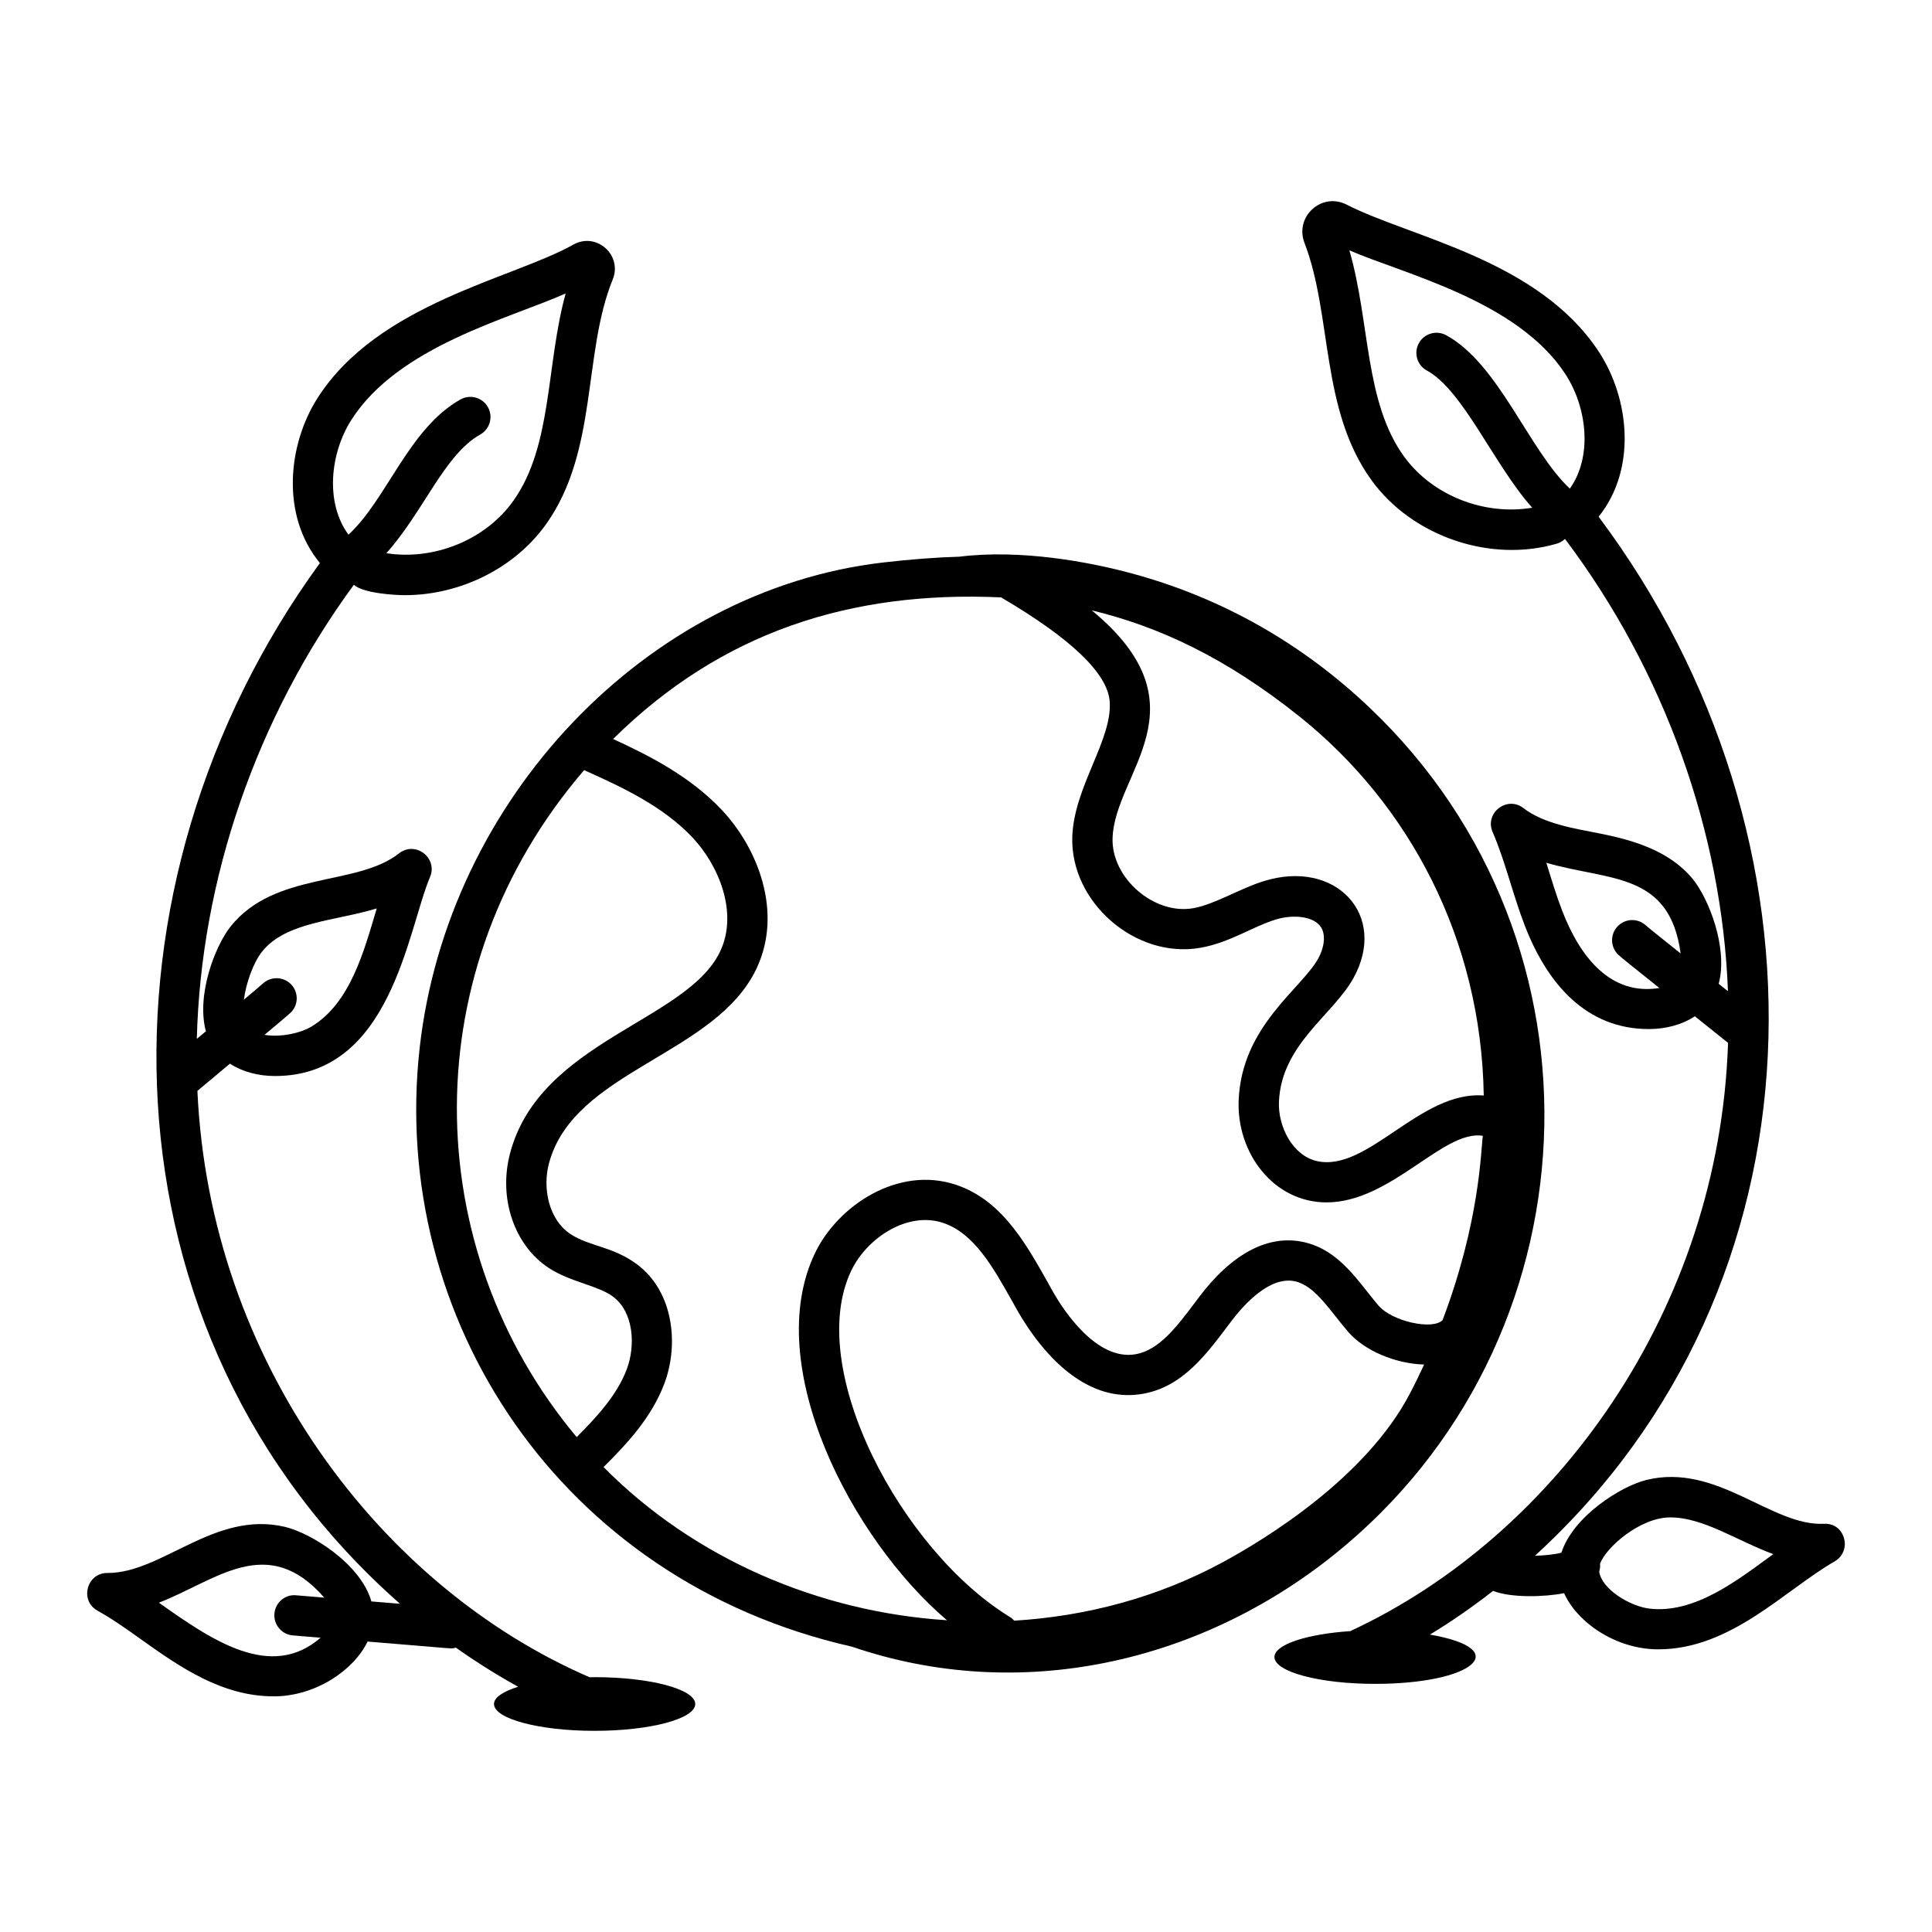 <svg id="Layer_1" enable-background="new 0 0 72 72" height="512" viewBox="0 0 72 72" width="512" xmlns="http://www.w3.org/2000/svg"><g id="_x34_2"><path d="m67.986 56.787c-1.967.104-3.992-2.285-6.635-1.632-.948.235-2.723 1.352-3.162 2.709-.245.066-.618.105-.987.115 11.025-10.073 11.327-26.759 2.374-38.722 1.44-1.794 1.136-4.425.013-6.14-2.253-3.444-7.027-4.273-9.397-5.488-.937-.483-1.955.444-1.577 1.425 1.042 2.704.584 6.213 2.504 8.852 1.517 2.086 4.42 3.08 6.904 2.353.117-.034.216-.097.299-.175 3.722 4.941 5.848 10.935 6.074 16.856-.106-.084-.221-.176-.345-.276.356-1.342-.375-3.188-.975-3.915-.868-1.051-2.224-1.44-3.436-1.683-1.005-.197-2.116-.372-2.869-.952-.61-.47-1.454.185-1.145.895.469 1.074.752 2.338 1.208 3.51.838 2.156 2.288 3.831 4.61 3.831.621 0 1.227-.153 1.718-.476.111.089 1.1.879 1.237.991-.321 9.944-6.415 18.367-14.078 21.922-1.622.11-2.826.499-2.826.966 0 .552 1.679 1 3.75 1 3.633 0 5.216-1.284 2.045-1.837.816-.494 1.599-1.042 2.353-1.628.674.267 1.927.228 2.646.085.486 1.088 1.925 2.093 3.511 2.093 2.705 0 4.695-2.197 6.575-3.279.297-.17.44-.521.349-.851-.091-.33-.355-.564-.737-.549zm-9.755-22.812c-.224-.577-.403-1.175-.604-1.822 2.339.683 4.595.327 5.005 3.38-.628-.502-1.206-.964-1.294-1.044-.303-.282-.777-.265-1.06.039-.282.304-.265.778.039 1.06.104.097.561.465 1.523 1.232-1.807.294-2.944-1.137-3.608-2.844zm-5.899-16.952c-1.485-2.041-1.266-4.996-2.044-7.693 2.055.889 6.257 1.873 8.047 4.608.804 1.229 1.028 3.061.168 4.272-1.521-1.426-2.651-4.657-4.611-5.719-.364-.196-.819-.062-1.017.302-.198.364-.062.819.302 1.017 1.347.73 2.497 3.514 3.924 5.111-1.769.3-3.709-.441-4.768-1.898zm9.142 42.925c-.716-.079-1.794-.727-1.876-1.383.029-.094.04-.19.031-.287.219-.613 1.493-1.729 2.618-1.729 1.235 0 2.474.865 3.838 1.369-1.31.952-2.911 2.226-4.611 2.031z"/><path d="m10.192 63.219c1.57 0 2.993-.975 3.507-2.043 3.542.288 3.057.276 3.289.226.746.529 1.521 1.015 2.321 1.458-.553.174-.899.397-.899.643 0 .552 1.679 1 3.75 1s3.75-.448 3.75-1c0-.552-1.679-1-3.75-1-.063 0-.122.004-.184.005-7.811-3.376-14.162-11.779-14.619-21.855.258-.211.281-.237 1.212-1.013.483.312 1.074.46 1.681.46 4.328 0 4.935-5.423 5.776-7.417.301-.712-.55-1.36-1.156-.88-1.57 1.239-4.611.655-6.27 2.717-.589.732-1.291 2.576-.926 3.913-.116.097-.239.199-.339.282.151-5.92 2.197-11.936 5.852-16.922.34.311 1.483.387 1.904.387 2.038 0 4.09-.992 5.27-2.659 1.934-2.732 1.356-6.364 2.472-9.101.372-.91-.602-1.789-1.47-1.302-2.257 1.269-7.28 2.179-9.535 5.725-1.1 1.73-1.369 4.365.094 6.14-8.694 11.939-8.413 28.755 2.985 38.785-.42-.034-.639-.052-1.067-.087-.393-1.4-2.246-2.55-3.223-2.78-2.618-.616-4.567 1.719-6.599 1.719-.006 0-.013-.001-.019 0-.771 0-1.038 1.029-.365 1.405.571.318 1.106.7 1.671 1.103 1.416 1.011 2.984 2.089 4.886 2.089zm3.848-29.366c-.478 1.606-.987 3.537-2.44 4.408-.433.258-1.175.401-1.743.305.574-.479.884-.741.97-.822.298-.285.309-.756.025-1.056-.283-.299-.759-.311-1.06-.03-.069.065-.344.296-.704.598.085-.641.36-1.395.682-1.796.891-1.109 2.717-1.132 4.271-1.606zm-.946-18.204c1.751-2.753 5.898-3.778 7.986-4.713-.737 2.683-.487 5.662-1.943 7.719-1.039 1.47-2.966 2.24-4.739 1.961 1.389-1.55 2.164-3.676 3.497-4.421.361-.202.491-.659.289-1.021-.202-.361-.658-.489-1.021-.289-1.931 1.081-2.744 3.727-4.177 5.041-.879-1.2-.681-3.037.108-4.279zm-1.01 43.89c-.556-.045-.958-.079-1.037-.086-.419-.046-.779.261-.819.674-.04.412.262.779.674.819.08.008.485.041 1.045.087-1.849 1.607-4.048.098-6.026-1.306 2.121-.814 4.039-2.63 6.164-.187z"/><path d="m51.054 26.385c-2.522-2.399-5.495-4.095-8.852-5.009-1.611-.439-4.17-.913-6.448-.63-.877.026-1.808.097-2.846.217-8.806 1.022-16.23 8.801-17.269 18.095-1.123 10.042 5.208 19.84 16.106 22.308 6.256 2.136 12.934.606 17.958-3.415 9.848-7.883 10.585-22.783 1.35-31.566zm-3.975 6.458c-.887.278-1.82.864-2.604 1.002-1.455.263-3.061-1.117-3.013-2.611.079-2.449 3.558-4.912-.775-8.488 2.485.6 4.99 1.756 7.741 3.956 4.093 3.273 6.776 8.305 6.867 14.125-2.362-.189-4.324 2.866-6.214 2.444-.922-.208-1.454-1.304-1.419-2.201.083-2.143 2.02-3.247 2.779-4.622 1.295-2.342-.659-4.459-3.362-3.605zm5.465 19.088c-1.647 3.159-5.431 5.453-6.982 6.292-2.404 1.302-5.066 2.012-7.766 2.175-.041-.041-.076-.086-.127-.117-4.073-2.468-7.695-9.288-5.942-12.934.584-1.213 2.095-2.218 3.424-1.772 1.148.384 1.86 1.654 2.55 2.883.086.101 1.911 4.028 4.913 3.481 1.496-.275 2.376-1.508 3.273-2.702.486-.642 1.443-1.688 2.371-1.487.76.165 1.309 1.107 1.998 1.9.592.681 1.75 1.174 2.817 1.203-.168.362-.342.722-.528 1.077zm-30.776-23.23c1.474.656 2.955 1.363 4.036 2.507.974 1.031 1.714 2.796 1.04 4.236-1.224 2.618-6.728 3.334-7.836 7.538-.441 1.672.155 3.429 1.447 4.274.803.524 1.819.646 2.381 1.059.785.578.854 1.83.522 2.714-.361.96-1.125 1.786-1.867 2.528-5.917-7.073-6.081-17.462.278-24.856zm.726 25.972c.869-.865 1.788-1.842 2.267-3.117.54-1.435.356-3.425-1.038-4.451-.895-.657-1.759-.655-2.449-1.106-.847-.553-1.053-1.745-.818-2.635.92-3.487 6.222-4.029 7.745-7.285.977-2.086.047-4.467-1.308-5.902-1.147-1.214-2.628-1.989-4.044-2.636 4.02-3.974 8.833-5.535 14.459-5.278 2.589 1.52 3.954 2.818 4.045 3.857.124 1.429-1.332 3.196-1.392 5.065-.079 2.44 2.358 4.559 4.773 4.137 1.095-.194 1.915-.773 2.793-1.049.643-.203 1.46-.142 1.718.306.159.277.112.725-.119 1.143-.627 1.136-2.856 2.518-2.965 5.289-.077 1.957 1.299 3.799 3.276 3.799 2.402 0 4.352-2.719 5.824-2.482-.076.542-.103 3.178-1.5 6.868-.374.386-1.877.044-2.376-.528-.748-.864-1.442-2.085-2.812-2.382-1.313-.283-2.655.425-3.884 2.047l-.171.228c-.645.858-1.311 1.745-2.178 1.904-1.481.279-2.732-1.685-3.08-2.292-.93-1.656-1.825-3.414-3.635-4.02-2.142-.717-4.395.762-5.251 2.544-2.006 4.173 1.353 10.654 4.917 13.685-4.751-.305-9.403-2.275-12.799-5.709z"/></g></svg>